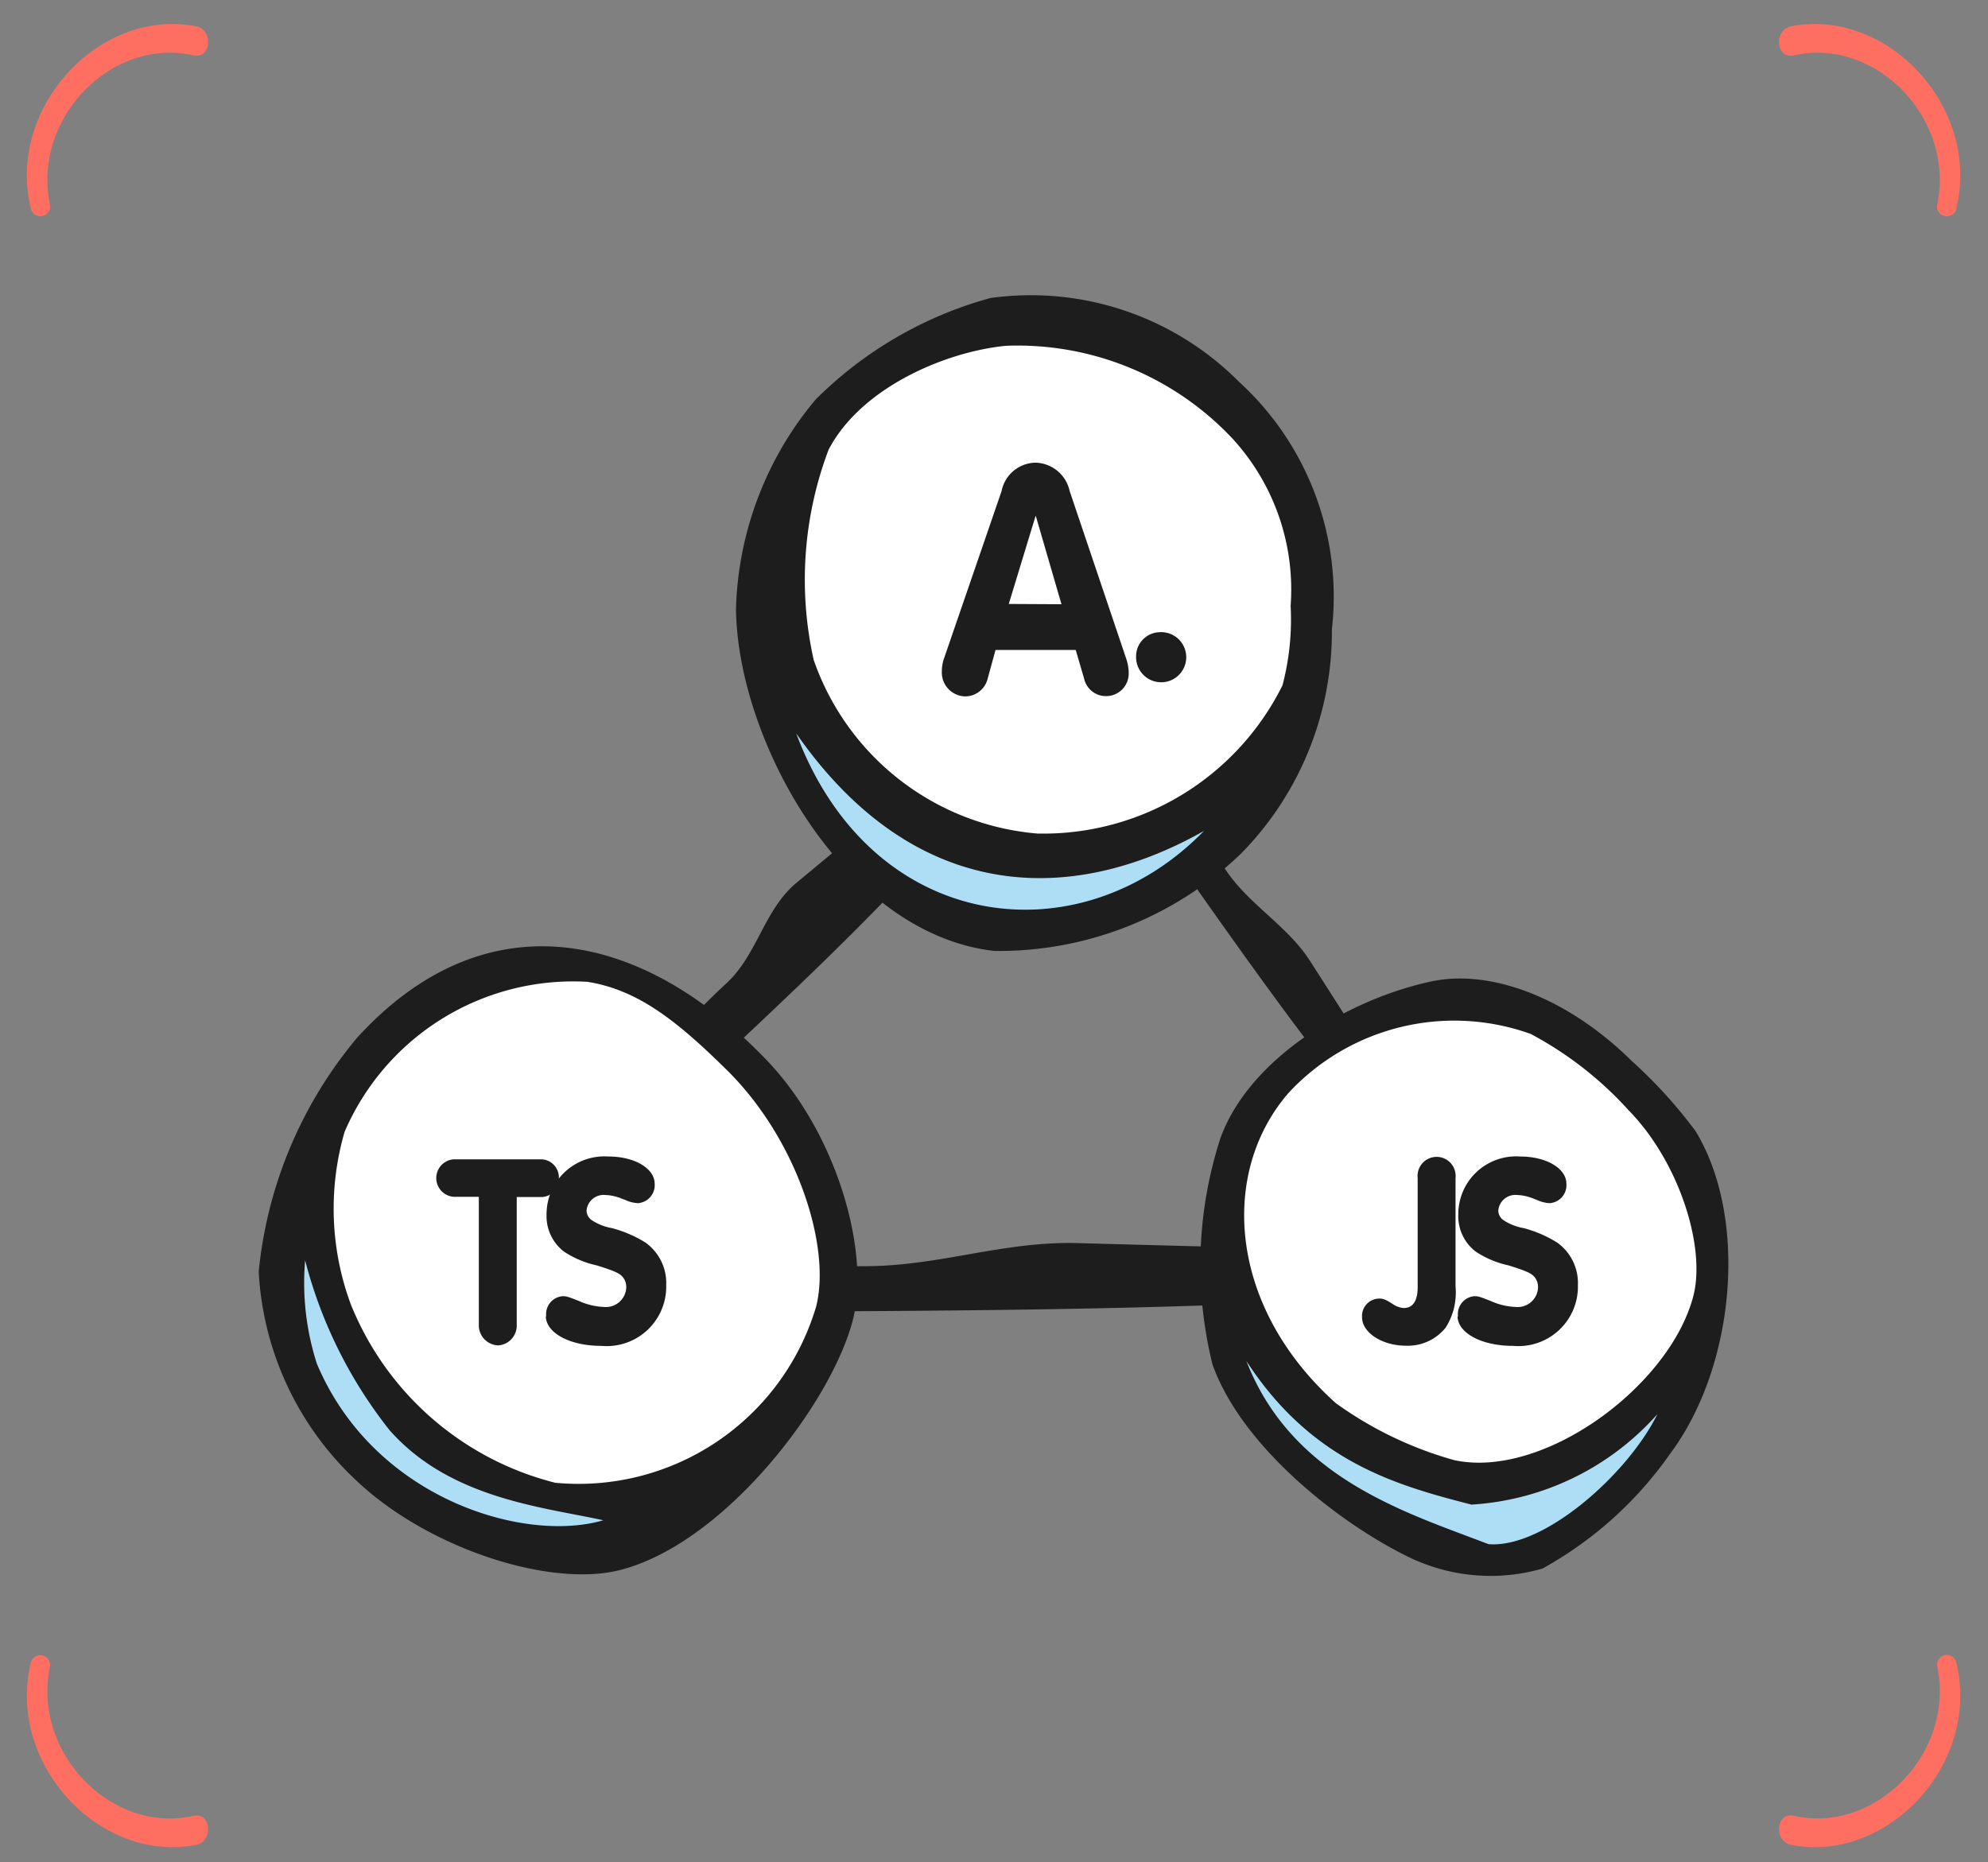 <?xml version="1.0" encoding="UTF-8" standalone="no"?>
<svg
   width="190"
   height="178"
   viewBox="0 0 190 178"
   version="1.1"
   id="svg2"
   sodipodi:docname="Stage-App-US.svg"
   xml:space="preserve"
   inkscape:version="1.4.2 (f4327f4, 2025-05-13)"
   xmlns:inkscape="http://www.inkscape.org/namespaces/inkscape"
   xmlns:sodipodi="http://sodipodi.sourceforge.net/DTD/sodipodi-0.dtd"
   xmlns="http://www.w3.org/2000/svg"
   xmlns:svg="http://www.w3.org/2000/svg"><rect x="0" y="0" width="190" height="178" fill="#808080" stroke="none"/><sodipodi:namedview
     id="namedview2"
     pagecolor="#ffffff"
     bordercolor="#000000"
     borderopacity="0.25"
     inkscape:showpageshadow="2"
     inkscape:pageopacity="0.0"
     inkscape:pagecheckerboard="0"
     inkscape:deskcolor="#d1d1d1"
     inkscape:zoom="2.1603649"
     inkscape:cx="164.55553"
     inkscape:cy="93.27128"
     inkscape:window-width="1920"
     inkscape:window-height="1009"
     inkscape:window-x="-8"
     inkscape:window-y="-8"
     inkscape:window-maximized="1"
     inkscape:current-layer="svg2" /><defs
     id="defs2"><linearGradient
       id="linear-gradient"
       x1="0.5"
       x2="0.5"
       y2="1"
       gradientUnits="objectBoundingBox"><stop
         offset="0"
         stop-color="#55b8fa"
         stop-opacity="0.588"
         id="stop1" /><stop
         offset="1"
         stop-color="#52baff"
         stop-opacity="0.271"
         id="stop2" /></linearGradient><clipPath
       id="clip-path"><path
         id="Pfad_343670"
         data-name="Pfad 343670"
         d="m 0,-356.494 h 77.726 v -83.773 H 0 Z"
         transform="translate(0,440.266)"
         fill="none" /></clipPath></defs><g
     id="g1"
     transform="translate(-69.504,-9.141)"><g
       id="Gruppe_93714"
       data-name="Gruppe 93714"
       transform="translate(72.071,11.438)"><g
         id="Gruppe_93712"
         data-name="Gruppe 93712"
         transform="rotate(-90,87.138,87.138)"><path
           id="Pfad_337524"
           data-name="Pfad 337524"
           d="M 17.589,0.37 C 8.056,-1.929 -1.557,6.872 0.212,16.154 0.537,17.864 3.375,17.615 2.996,15.943 1.218,8.077 9.049,0.5 17.234,2.2 a 0.932,0.932 0 1 0 0.355,-1.83"
           fill="#ff6f61" /><path
           id="Pfad_337525"
           data-name="Pfad 337525"
           d="M 17.589,16.952 C 8.056,19.25 -1.557,10.449 0.212,1.168 0.537,-0.54 3.375,-0.293 3,1.379 1.218,9.244 9.049,16.824 17.234,15.125 a 0.931,0.931 0 1 1 0.355,1.827"
           transform="translate(0,167.463)"
           fill="#ff6f61" /><path
           id="Pfad_337526"
           data-name="Pfad 337526"
           d="m 0.749,0.37 c 9.533,-2.3 19.146,6.5 17.377,15.784 -0.325,1.71 -3.163,1.461 -2.784,-0.211 C 17.12,8.077 9.29,0.5 1.1,2.2 A 0.932,0.932 0 1 1 0.749,0.37"
           transform="translate(155.938)"
           fill="#ff6f61" /><path
           id="Pfad_337527"
           data-name="Pfad 337527"
           d="m 0.749,16.952 c 9.533,2.3 19.146,-6.5 17.377,-15.784 -0.325,-1.71 -3.163,-1.461 -2.784,0.211 C 17.12,9.245 9.292,16.825 1.1,15.125 a 0.931,0.931 0 1 0 -0.355,1.827"
           transform="translate(155.938,167.462)"
           fill="#ff6f61" /></g></g><g
       id="g12"
       transform="matrix(3.333,0,0,3.333,94.223,37.277)"><path
         id="Pfad_48989"
         data-name="Pfad 48989"
         d="m 23.9,19.01 c -0.653,-0.283 -0.727,0.118 -0.924,0.287 -0.233,0.189 -0.462,0.382 -0.692,0.573 l -1.436,1.192 c -0.941,0.779 -1.124,2.064 -2.016,2.889 -0.517,0.471 -1.08,1.077 -1.6,1.548 -0.183,0.171 0.874,1.16 1.058,0.99 1.769,-1.663 3.543,-3.319 5.223,-5.064 0.228,-0.24 0.459,-0.477 0.688,-0.717 a 3.561,3.561 0 0 0 0.34,-0.386 c 0.094,-0.138 0.316,-0.185 0.122,-0.575 A 2.476,2.476 0 0 0 23.898,19.01"
         transform="translate(-5.417,-4.192)"
         fill="#1d1d1d" /><path
         id="Pfad_48990"
         data-name="Pfad 48990"
         d="m 38.541,33.716 c -0.459,-0.567 -1.045,-0.354 -1.5,-0.362 -0.522,-0.016 -1.044,-0.029 -1.566,-0.041 l -3.253,-0.087 c -2.128,-0.055 -3.944,0.66 -6.067,0.662 -1.222,0 -2.669,0.051 -3.892,0.048 -0.438,0 -0.351,1.261 0.088,1.261 4.246,-0.02 8.493,-0.033 12.729,-0.158 0.58,-0.019 1.159,-0.034 1.739,-0.053 0.3,-0.009 0.6,-0.017 0.9,-0.048 0.3,-0.031 0.62,0.068 0.862,-0.3 a 1.112,1.112 0 0 0 -0.037,-0.925"
         transform="translate(-8.757,-6.015)"
         fill="#1d1d1d" /><path
         id="Pfad_48991"
         data-name="Pfad 48991"
         d="m 42.443,25.24 c 0.231,-0.431 -0.1,-0.623 -0.241,-0.838 q -0.236,-0.374 -0.477,-0.748 l -0.991,-1.55 c -0.647,-1.015 -1.71,-1.589 -2.395,-2.579 -0.391,-0.572 -0.894,-1.226 -1.286,-1.8 -0.142,-0.2 -0.955,0.318 -0.813,0.523 1.38,1.976 2.76,3.952 4.205,5.882 0.2,0.263 0.4,0.528 0.6,0.791 a 5.09,5.09 0 0 0 0.321,0.4 c 0.115,0.121 0.154,0.315 0.475,0.289 a 1.127,1.127 0 0 0 0.606,-0.371"
         transform="translate(-10.575,-2.97)"
         fill="#1d1d1d" /><path
         id="Pfad_48983"
         data-name="Pfad 48983"
         d="M 40.834,41.377 A 5.082,5.082 0 0 0 44.3,41.6 10.48,10.48 0 0 0 47.813,38.4 c 1.785,-2.421 2.153,-6.545 0.695,-8.971 a 13.226,13.226 0 0 0 -1.764,-1.962 c -1.785,-1.781 -3.887,-2.542 -5.474,-2.209 -2.233,0.47 -5,2.093 -5.822,4.355 a 11.6,11.6 0 0 0 -0.221,6.312 c 0.844,2.392 3.719,4.593 5.609,5.457"
         transform="translate(-7.576,-5.298)"
         fill="#aedef6" /><path
         id="Pfad_48983-2"
         data-name="Pfad 48983"
         d="m 40.64,38.8 a 5.606,5.606 0 0 0 3.351,0.186 13.268,13.268 0 0 0 4.035,-3.055 C 49.753,33.895 49.102,30.94 47.691,28.9 a 11.183,11.183 0 0 0 -1.827,-1.6 c -1.726,-1.5 -3.269,-2.334 -4.8,-2.054 -2.16,0.4 -4.841,1.761 -5.633,3.663 a 8.54,8.54 0 0 0 -0.214,5.309 c 0.817,2.012 3.6,3.864 5.426,4.59"
         transform="translate(-7.103,-5.299)"
         fill="#ffffff" /><path
         id="Pfad_48984"
         data-name="Pfad 48984"
         d="m 40.759,41.6 a 5.359,5.359 0 0 0 3.612,0.228 10.888,10.888 0 0 0 3.665,-3.3 c 1.862,-2.495 2.246,-6.746 0.725,-9.245 a 13.738,13.738 0 0 0 -1.84,-2.022 c -1.861,-1.835 -4.055,-2.62 -5.709,-2.277 -2.329,0.484 -5.218,2.157 -6.072,4.489 a 11.82,11.82 0 0 0 -0.23,6.505 c 0.88,2.465 3.878,4.734 5.849,5.625 m 2.073,-0.471 c -2.335,-0.9 -5.634,-1.869 -6.952,-5.258 1.883,2.905 4.324,3.57 6.454,4.12 A 7.751,7.751 0 0 0 47.666,37.4 c -0.846,1.715 -3.242,3.85 -4.834,3.729 M 37.1,28.175 a 6.485,6.485 0 0 1 6.933,-1.68 10.283,10.283 0 0 1 2.805,2.187 c 1.445,1.47 2.235,3.935 1.852,5.357 -0.693,2.578 -4.3,5.228 -6.849,4.68 A 10.729,10.729 0 0 1 38.446,37.085 C 35.358,34.318 35.099,30.464 37.1,28.175"
         transform="translate(-7.557,-5.283)"
         fill="#1d1d1d" /><path
         id="Pfad_48985"
         data-name="Pfad 48985"
         d="m 28.628,20.753 a 9.618,9.618 0 0 0 6.715,-2.6 8.43,8.43 0 0 0 2.488,-6.032 7.751,7.751 0 0 0 -2.539,-6.663 8.066,8.066 0 0 0 -6.765,-2.243 10.777,10.777 0 0 0 -4.765,2.731 9.072,9.072 0 0 0 -2.168,5.607 c 0.029,3.506 2.9,8.733 7.032,9.2"
         transform="translate(-7.48,-2.517)"
         fill="#aedef6" /><path
         id="Pfad_48985-2"
         data-name="Pfad 48985"
         d="m 28.628,17.969 c 3.7,0.753 5.078,0.072 6.962,-1.426 1.948,-1.548 2.135,-4.208 2.242,-5.846 A 5.991,5.991 0 0 0 35.293,5.086 9.092,9.092 0 0 0 28.528,3.2 11.439,11.439 0 0 0 23.763,5.5 7,7 0 0 0 21.595,10.222 c 0.029,2.952 2.9,7.354 7.032,7.75"
         transform="translate(-7.48,-2.517)"
         fill="#ffffff" /><path
         id="Pfad_48986"
         data-name="Pfad 48986"
         d="m 28.545,21.312 a 10.044,10.044 0 0 0 7.068,-2.779 9.071,9.071 0 0 0 2.618,-6.44 A 8.346,8.346 0 0 0 35.559,4.98 8.412,8.412 0 0 0 28.439,2.586 11.307,11.307 0 0 0 23.425,5.5 9.758,9.758 0 0 0 21.144,11.485 c 0.03,3.742 3.056,9.324 7.4,9.826 M 23.8,6.935 c 0.922,-1.769 3.329,-2.807 5.083,-2.979 a 8.453,8.453 0 0 1 6.517,2.682 6.4,6.4 0 0 1 1.648,4.777 7.4,7.4 0 0 1 -0.234,2.281 7.661,7.661 0 0 1 -7.024,4.249 7.447,7.447 0 0 1 -6.417,-4.977 10.533,10.533 0 0 1 0.427,-6.033 m -0.922,8.148 c 3.353,4.805 7.8,4.985 11.685,2.787 C 31,21.53 25.038,20.84 22.875,15.084"
         transform="translate(-7.456,-2.48)"
         fill="#1d1d1d" /><path
         id="Pfad_48987"
         data-name="Pfad 48987"
         d="m 6.979,39.056 c 1.985,1.919 5.4,3.029 7.359,2.562 2.958,-0.7 6.02,-4.729 6.585,-7.068 0.457,-1.892 -0.468,-5.161 -2.417,-7.2 -3.6,-3.764 -7.956,-4.479 -11.458,-0.637 a 12.008,12.008 0 0 0 -2.753,6.545 8.613,8.613 0 0 0 2.684,5.795"
         transform="translate(-4.08,-5.239)"
         fill="#aedef6" /><path
         id="Pfad_48987-2"
         data-name="Pfad 48987"
         d="m 6.712,36.87 c 1.788,1.639 4.851,2.788 6.618,2.389 2.664,-0.6 5.222,-4.022 5.731,-6.019 0.411,-1.616 -0.57,-4.606 -2.325,-6.345 C 13.493,23.68 9.314,22.672 6.16,25.954 4.76,27.412 4.319,30.422 4.294,31.922 a 7.2,7.2 0 0 0 2.418,4.948"
         transform="translate(-2.509,-4.524)"
         fill="#ffffff" /><path
         id="Pfad_48988"
         data-name="Pfad 48988"
         d="m 6.821,39.2 c 2.036,1.967 5.535,3.106 7.547,2.627 3.034,-0.723 6.173,-4.85 6.753,-7.248 0.468,-1.94 -0.48,-5.292 -2.478,-7.381 C 14.951,23.339 10.484,22.604 6.892,26.545 A 12.315,12.315 0 0 0 4.069,33.257 8.83,8.83 0 0 0 6.82,39.2 M 6.533,29.242 a 7.137,7.137 0 0 1 6.96,-4.3 c 1.435,0.229 2.542,1.091 4.007,2.537 2.023,2 2.993,5.086 2.55,6.788 A 7.105,7.105 0 0 1 12.573,39.31 8.579,8.579 0 0 1 6.708,34.187 7.9,7.9 0 0 1 6.534,29.238 m 1.321,8.6 c 1.729,1.933 4.383,2.17 6.094,2.547 -2.264,0.667 -6.582,-0.613 -8.214,-4.494 A 7.584,7.584 0 0 1 5.4,32.929 13.1,13.1 0 0 0 7.853,37.841"
         transform="translate(-4.067,-5.225)"
         fill="#1d1d1d" /><path
         id="Pfad_48992"
         data-name="Pfad 48992"
         d="m 9.977,31.412 a 0.539,0.539 0 0 1 0.007,-1.075 h 2.523 a 0.521,0.521 0 0 1 0.49,0.55 0.511,0.511 0 0 1 -0.49,0.532 h -0.718 v 3.662 a 0.57,0.57 0 0 1 -0.53,0.593 0.577,0.577 0 0 1 -0.557,-0.593 v -3.669 z"
         transform="translate(-4.388,-5.529)"
         fill="#1d1d1d" /><path
         id="Pfad_48993"
         data-name="Pfad 48993"
         d="m 12.849,34.829 a 0.515,0.515 0 0 1 0.47,-0.563 c 0.114,0 0.141,0.008 0.477,0.14 a 1.9,1.9 0 0 0 0.7,0.168 0.586,0.586 0 0 0 0.65,-0.556 0.5,0.5 0 0 0 -0.047,-0.22 c -0.094,-0.168 -0.195,-0.226 -0.8,-0.416 a 2.749,2.749 0 0 1 -0.939,-0.395 1.28,1.28 0 0 1 -0.5,-1.067 1.658,1.658 0 0 1 1.778,-1.66 c 0.751,0 1.322,0.343 1.322,0.782 a 0.518,0.518 0 0 1 -0.477,0.556 0.962,0.962 0 0 1 -0.355,-0.088 c -0.1,-0.037 -0.168,-0.067 -0.195,-0.073 a 1.259,1.259 0 0 0 -0.382,-0.073 0.491,0.491 0 0 0 -0.544,0.446 0.346,0.346 0 0 0 0.141,0.27 1.525,1.525 0 0 0 0.59,0.234 3.548,3.548 0 0 1 0.953,0.41 1.423,1.423 0 0 1 0.6,1.22 1.706,1.706 0 0 1 -1.852,1.747 c -0.892,0 -1.563,-0.35 -1.6,-0.826 z"
         transform="translate(-4.604,-5.532)"
         fill="#1d1d1d" /><path
         id="Pfad_48994"
         data-name="Pfad 48994"
         d="m 41.146,35.186 a 1.385,1.385 0 0 1 -1.12,0.5 c -0.684,0 -1.262,-0.373 -1.262,-0.818 a 0.5,0.5 0 0 1 0.477,-0.534 c 0.134,0 0.194,0.022 0.409,0.161 a 0.638,0.638 0 0 0 0.309,0.11 c 0.261,0 0.4,-0.2 0.4,-0.6 v -3.132 a 0.546,0.546 0 1 1 1.086,0 v 3.113 a 1.881,1.881 0 0 1 -0.295,1.2"
         transform="translate(-7.124,-5.532)"
         fill="#1d1d1d" /><path
         id="Pfad_48995"
         data-name="Pfad 48995"
         d="m 41.739,34.829 a 0.515,0.515 0 0 1 0.469,-0.563 c 0.114,0 0.142,0.008 0.477,0.14 a 1.894,1.894 0 0 0 0.7,0.168 0.586,0.586 0 0 0 0.651,-0.556 0.5,0.5 0 0 0 -0.047,-0.22 c -0.093,-0.168 -0.194,-0.226 -0.8,-0.416 a 2.753,2.753 0 0 1 -0.94,-0.395 1.281,1.281 0 0 1 -0.5,-1.067 1.658,1.658 0 0 1 1.778,-1.66 c 0.751,0 1.322,0.343 1.322,0.782 a 0.518,0.518 0 0 1 -0.477,0.556 0.962,0.962 0 0 1 -0.356,-0.088 c -0.1,-0.037 -0.168,-0.067 -0.194,-0.073 a 1.267,1.267 0 0 0 -0.382,-0.073 0.491,0.491 0 0 0 -0.544,0.446 0.346,0.346 0 0 0 0.14,0.27 1.529,1.529 0 0 0 0.591,0.234 3.554,3.554 0 0 1 0.952,0.41 1.424,1.424 0 0 1 0.6,1.22 1.706,1.706 0 0 1 -1.852,1.747 c -0.893,0 -1.564,-0.35 -1.6,-0.826 z"
         transform="translate(-7.349,-5.532)"
         fill="#1d1d1d" /><path
         id="Pfad_48996"
         data-name="Pfad 48996"
         d="M 27.562,12.6 A 0.719,0.719 0 1 1 26.905,13.317 0.692,0.692 0 0 1 27.562,12.6"
         transform="translate(-1.744,-2.909)"
         fill="#1d1d1d" /><path
         id="Pfad_48997"
         data-name="Pfad 48997"
         d="M 29.8,13.708 A 0.663,0.663 0 0 1 29.152,14.215 0.684,0.684 0 0 1 28.487,13.5 1.094,1.094 0 0 1 28.545,13.139 L 30.2,8.326 a 1.009,1.009 0 0 1 0.98,-0.814 1.03,1.03 0 0 1 0.972,0.814 l 1.627,4.823 a 1.3,1.3 0 0 1 0.066,0.434 0.647,0.647 0 0 1 -0.664,0.624 0.638,0.638 0 0 1 -0.614,-0.5 l -0.241,-0.823 h -2.3 z m 0.606,-2.144 1.511,0.008 -0.739,-2.543 z"
         transform="translate(-8.896,-2.684)"
         fill="#1d1d1d" /></g></g></svg>
